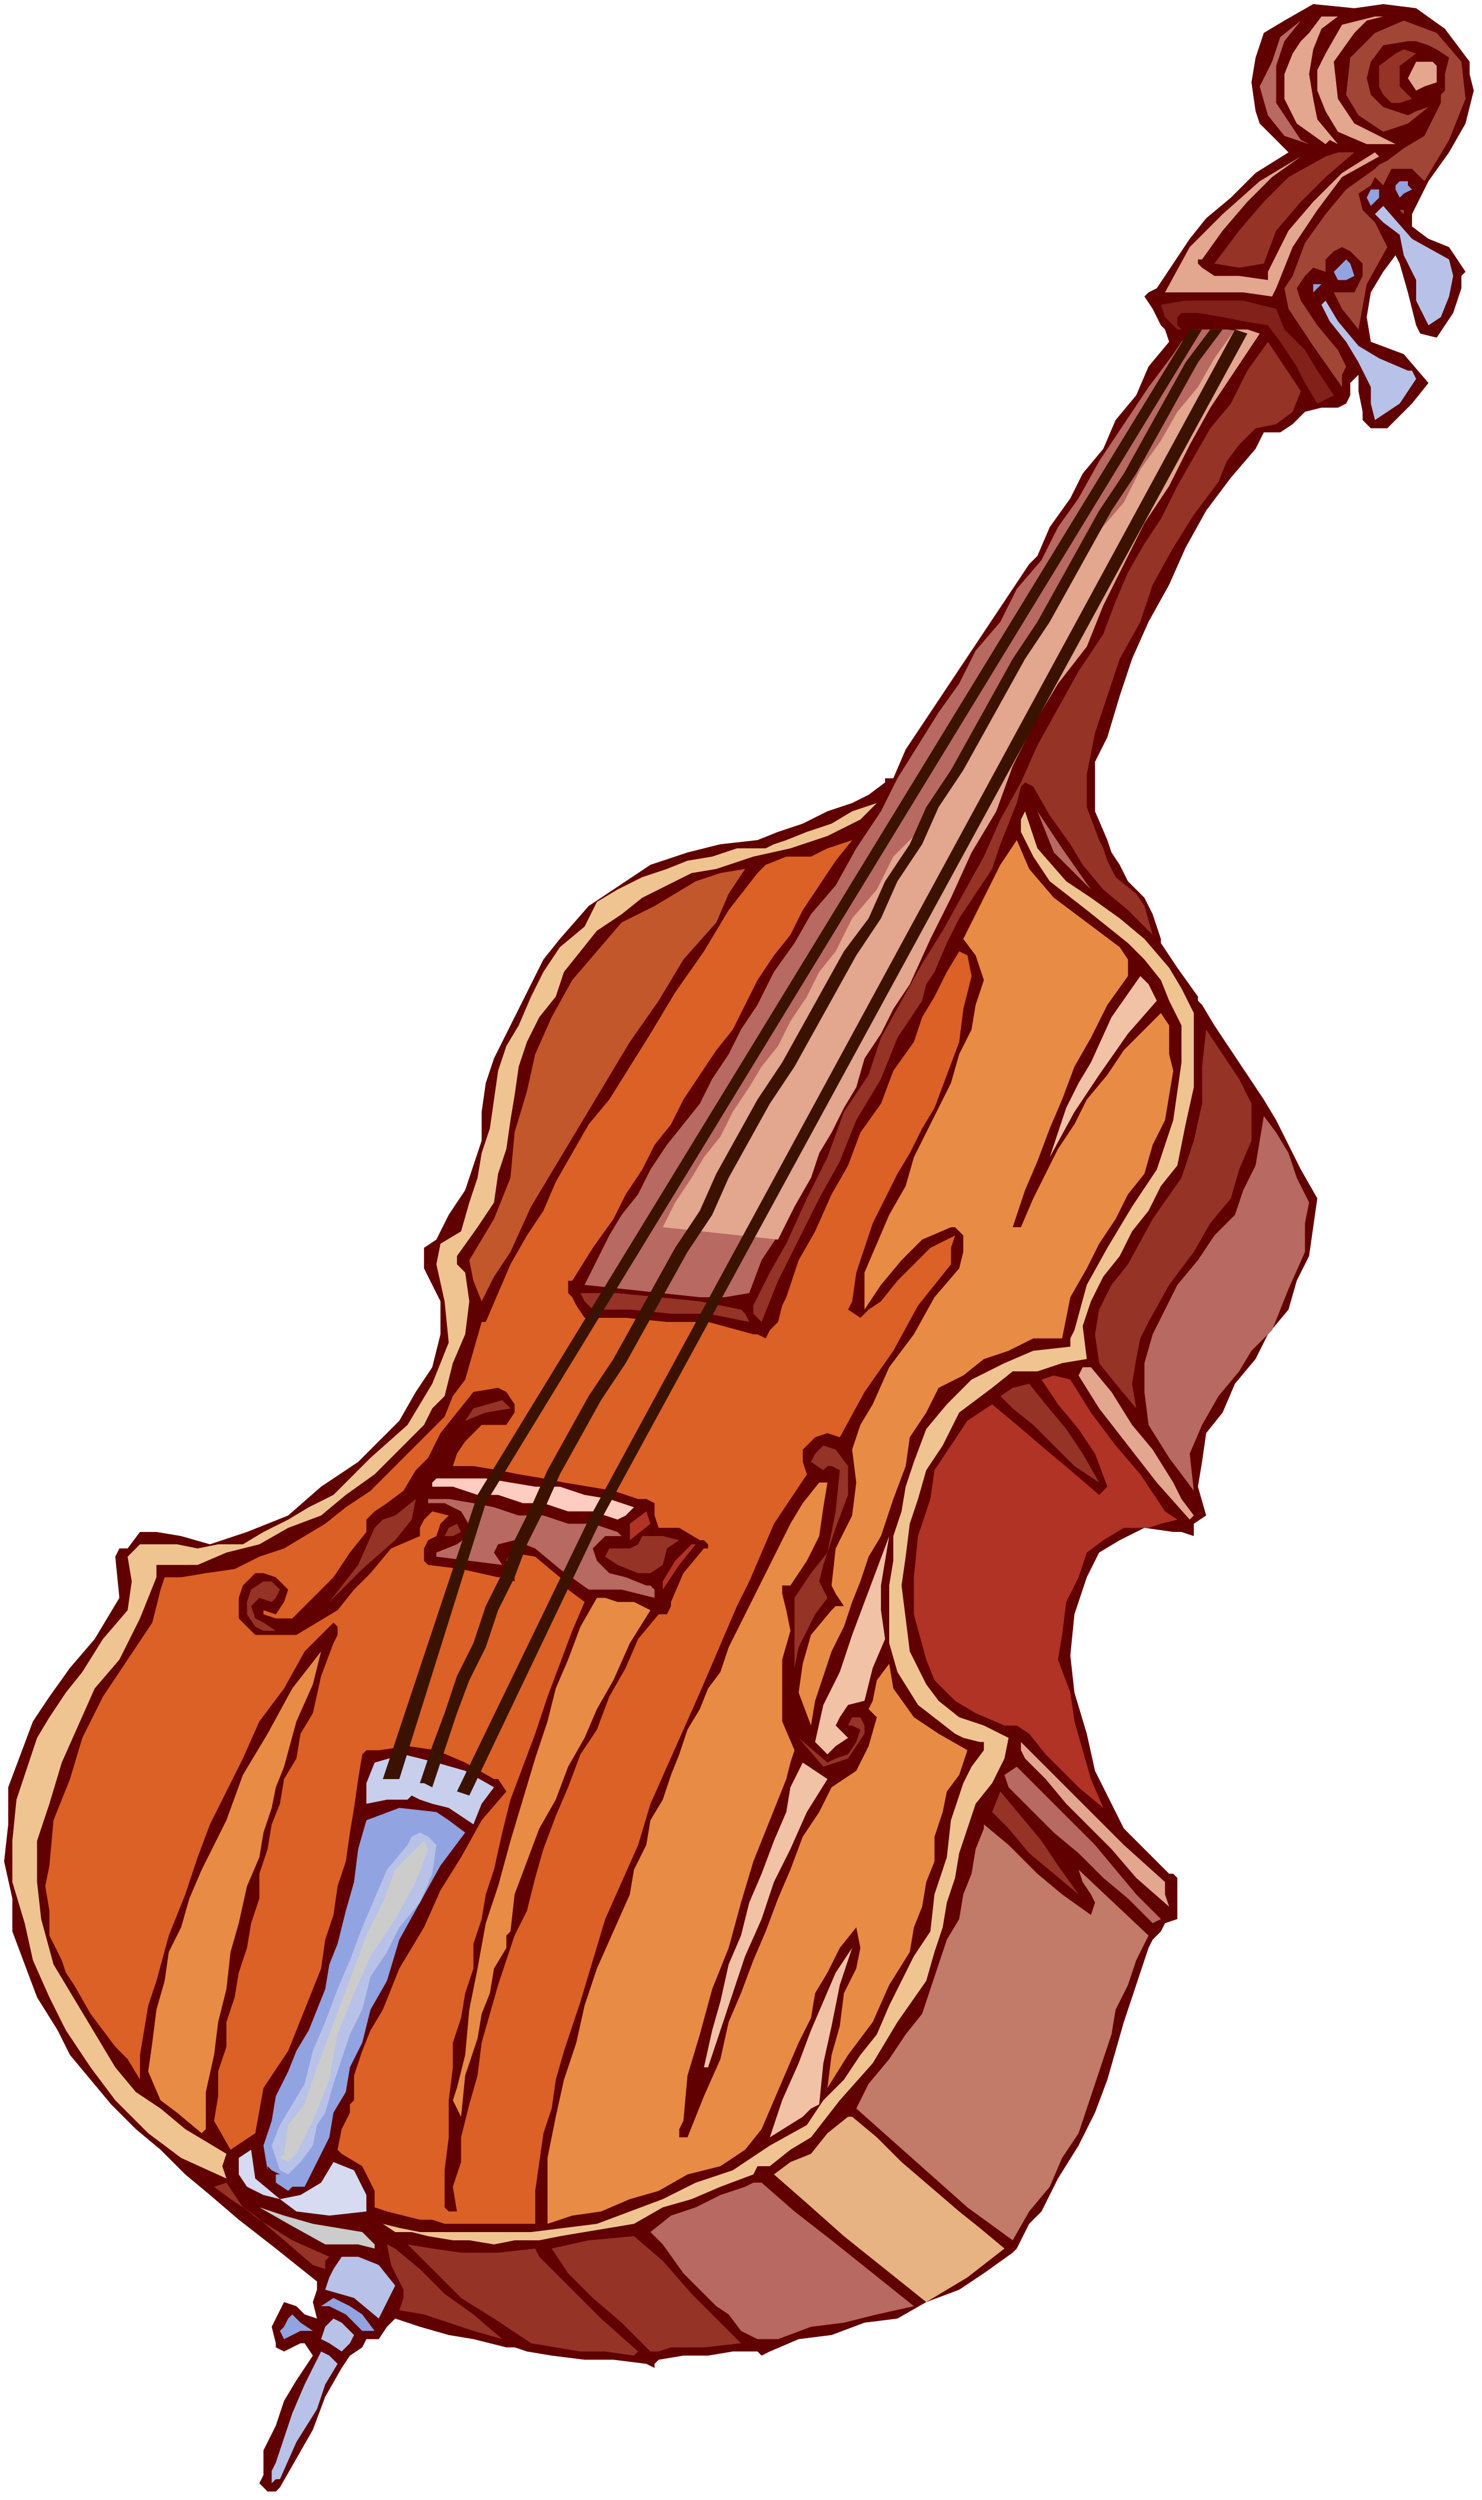 <svg xmlns="http://www.w3.org/2000/svg" fill-rule="evenodd" height="98.059" preserveAspectRatio="none" stroke-linecap="round" viewBox="0 0 360 607" width="58.139"><style>.brush1{fill:#610000}.pen1{stroke:none}.brush4{fill:#b86961}.brush5{fill:#e3a68f}.brush6{fill:#943326}.brush7{fill:#f0c491}.brush8{fill:#b03326}.brush9{fill:#e88c45}.brush10{fill:#f2c2a6}.brush12{fill:#b8c2e8}.brush13{fill:#91a3e0}.brush14{fill:#ccc}.brush18{fill:#a14536}.brush21{fill:#3b1200}</style><path class="pen1 brush1" d="m246 547-7 5-6 4-8 3-7 4-8 1-8 3-8 1-7 3-2 1-1-1h-6l-6 1h-6l-6 1-1 1v1l-2-1-8-1h-7l-8-1-6-1-3-1h-2l-8-2-6-1-7-2-6-2-2 2-2 3h-3l-1 2-3 2-2 3-4 7-3 8-4 7-4 7-1 1h-2l-2-2 1-2v-6l3-6 2-6 3-5 2-3 2-3-2-3h-1l-2 1-2 1-2-1v-1l-1-4 2-4 1-2 3 1 2 2 3 1-1-4 1-3v-2l-10-8-9-7-7-6-6-5-6-6-6-5-6-6-5-6-5-6-3-6-5-8-3-8-3-8v-8l-2-9 1-9v-9l3-8 3-8 4-6 5-7 6-7 6-10-1-10 1-2h2l3-4h4l6 1 7 2 9-3 10-4 8-7 9-6 5-5 5-5 4-7 4-6 2-8v-8l-2-4-2-4v-5l3-2 3-6 4-6 2-6 2-6v-7l1-7 2-6 3-6 3-6 3-6 3-6 4-5 7-8 9-6 6-4 9-3 8-2 9-1 5-2 6-2 6-3 6-2 4-2 4-3v-1h2l3-7 4-6 4-6 4-6 4-6 4-6 4-6 4-6 2-3 2-2 3-7 5-7 3-6 5-6 3-7 5-6 3-7 5-6-1-3-1-1-2-4-2-3 1-1 2-1 4-6 4-6 4-5 6-5 6-6 8-5-2-2-2-2-3-3-1-3-1-7 1-6 2-6 5-3 7-4 10 1 7-1 8 1 7 5 6 8v3l1 4-2 8-4 7-5 7-4 8v3l4 3 5 2 4 6-1 1v3l-2 6-4 6-4-1-1-2-2-8-2-7-1-2-3 4-3 5-1 6 1 6 8 3 6 7-4 5-6 6h-4l-2-2v-2l-1-5v-4l-2 2v3l-1 2-2 1h-4l-4 1-3 3-3 2h-4l-2 4-6 7-6 8-5 9-4 9-5 9-4 9-3 9-3 10-3 6v12l3 7 1 3 2 3 2 4 4 4 2 4 2 6v1l4 6 5 7v1l1 1 3 5 4 6 4 6 4 6 3 5 3 6 3 6 4 7-1 7-1 7-3 6-2 7-5 6-3 6-5 6-3 7-4 5-1 7-1 6 2 7-3 2v3l-3-1h-2l-7-1-6 3-5 3-3 6-3 9-1 10 1 9 3 10 2 9 5 10 2 4 4 4 7 7h1l1 1v10l-3 1-1 2-2 2-1 2-3 9-3 9-2 7-2 7-3 8-4 8-5 8-4 8-3 3-2 4-1 2-1 1z"/><path class="pen1" style="fill:#c27a69" d="m246 544-11-8-9-8-9-8-9-8 3-6 5-6 4-6 4-5 2-6 2-6 2-6 3-5 1-6 2-5 1-6 2-5v-1l6 5 7 7 6 5 7 5 1-3-1-2-2-3-1-3 17 16-3 6-2 6-3 6-1 6-2 6-2 6-2 6-2 6-4 6-3 7-5 6-4 7z"/><path class="pen1" style="fill:#e8b382" d="m225 559-10-8-10-8-9-8-8-7 4-3 5-2 4-5 5-4h1l6 5 6 6 7 6 7 6 5 4 6 5-9 7-10 6z"/><path class="pen1 brush4" d="M189 568h-5l-4-2-3-4-3-2-8-8-5-7-3-3 5-4 6-2 6-3 6-2 2-1h2l8 7 9 7 10 8 10 8-9 2-8 2-8 1-8 3zm91-101-6-6-6-5-6-6-6-5-11-11-1-3 3-2 7 7 7 7 5 5 5 6 5 6 6 6-2 1z"/><path class="pen1 brush5" d="m270 449-6-6-5-5-5-6-5-5-1-2v-2l8 8 9 9 8 8 10 9v3l1 3-8-7-6-7z"/><path class="pen1 brush6" d="m163 570-3 1h-2l-7-7-7-6-6-6-4-6 9-2 11-1 7 6 7 8 12 12-9 1h-8zm78-130 2-5 5 6 5 6 4 6 5 7-6-5-6-5-5-6-4-4zm-87 132-7-1h-6l-6-1-6-1-9-6-8-5-7-7-6-6 6 1 7 1h9l9-1 1 2 3 3 4 4 8 8 9 8-1 1z"/><path class="pen1 brush7" d="M187 526h-3l-1 2-8 3-7 3-7 2-7 4-6 1-6 1-6 1-5 1h-6l-5 1-6-1h-4l-6-1-4-1h-4l-3-2 4 1 5 1h27l8-1 8-1 8-3 8-3 8-4 9-3 9-6 9-5 4-6 5-5 4-6 4-5 3-7 3-6 3-6 4-6 1-9 3-9 1-9 3-9 2-4 3-4v-2h-1l-4-1-2-1-9-7-5-8-2-7v-14l1-6v-6l2-6 1-6 2-6 3-8 5-6 6-6 8-4 7-3 9-1v-2l1-2 3-11 5-9 6-10 6-9 2-6 2-6 1-7 1-7v-9l-3-6-2-5-4-5-4-4-10-8-9-7-4-6-3-6v-3l1-2 3 9 7 8 6 4 7 5 6 5 6 7 3 5 3 6v18l-2 9-2 10-4 5-3 6-4 5-3 6-4 5-3 6-2 6 1 8-6 1-6 2h-6l-5 4-8 6-4 8-4 6-2 7-2 6-1 8-1 7 1 8 1 8 4 8 3 4 5 4 6 2 6 3-1 5-3 6-4 5-2 6-2 6-1 6-2 6-1 6-2 6-2 7-7 10-6 10-8 9-7 9-5 3-5 4z"/><path class="pen1 brush8" d="m250 421-3-2h-3l-7-3-5-3-5-5-2-5-3-11v-9l1-10 3-9 1-7 4-6 4-6 6-4 6 5 7 6 6 5 7 6 1-1 1-1-3-8-4-6-5-6-4-6 3-1 4 1 5 8 6 8 6 7 6 9 3 2-4 1-3 1h-6l-5 3-4 3-2 6-3 6-1 8-1 6 3 8 1 7 2 7 2 7 3 7-6-5-4-4-4-4-4-5z"/><path class="pen1 brush9" d="m201 507 1-8 2-7 1-8 3-6 1-5-1-5-4 5-3 6-3 5-1 6-3 6-3 7-3 7-3 7-4 5-6 4-8 2-7 4-7 2-7 3-7 1-6 2v-16l2-10 2-9 3-9 2-9 3-9 4-9 4-9 1-6 3-6 1-6 3-5 2-6 2-5 2-6 3-5 2-5 3-4 2-6 3-6 3-6 3-6 3-6 3-6 3-5 4-5h2l-1 6-1 7-3 6-4 6h-2v2l1 4 1 5-2 7v15l3 7-1 3-1 4-4 10-4 10-3 10-3 11-4 10-3 11-3 10-1 11-1 2v2h2l4-10 4-9 2-9 3-7 3-8 3-7 3-8 3-7 3-8 4-6 3-6 6-4 3-6 2-7-2-2 1-2 1-5 3-4 1 6 5 7 6 4 7 4-1 3-1 3-3 4-1 5-2 6v6l-2 5-1 6-2 5-1 6-5 8-4 9-6 8-5 8z"/><path class="pen1 brush10" d="m195 514-8 5 3-9 4-9 3-8 3-7 3-7 4-6-3 9-2 10-2 9-1 10-2 1-2 2z"/><path class="pen1 brush6" d="m97 561 1-3v-2l-3-6-1-5 2 1 6 5 6 6 7 5 7 6-7-2-6-2-6-2-6-1z"/><path class="pen1 brush10" d="m171 502 2-9 2-7 2-9 3-7 2-8 3-7 3-8 3-7 1-6 3-6 3 2 3 2-5 8-4 9-4 8-3 9-4 9-3 9-3 9-3 9h-1z"/><path class="pen1 brush5" d="m289 369-8-9-7-9-7-9-5-8 1-2h2l5 6 5 8 5 6 5 8 2 4 3 4-1 1z"/><path class="pen1" style="fill:#db6126" d="M130 540h-22l-3-1h-3l-4-1-4-1-3-1v-4l-3-6-5-3-1-1 1-5 2-4v-2l1-1v-6l2-6 2-5 3-5 4-10 6-10 4-9 5-8 5-9 6-7-2-3h-1l-7-4-7-3-7-1-7 1h-3l-1 1-1 6-1 7-1 6-1 7-2 6-1 7-2 6-1 7-4 10-4 10-6 9-2 11-3 2-3 2-4-7 1-6v-6l2-6v-6l2-6 1-6 2-6 1-6 2-6v-6l2-6 1-6 2-5 1-6 3-5 1-6 3-5 2-9 3-8 1-2v-2l-1-1-7 7-5 9-6 8-4 9-4 8-4 8-3 8-3 9-4 10-3 11-2 6-1 6-1 6v6l-3-5-3-3-6-8-4-7-2-3-1-3-3-6v-6l-1-6 1-5 1-11 4-10 3-10 5-10 6-9 6-9 1-4 1-4 1-3h4l6-1 7-1 6-3 6-2 5-3 5-3 5-4 6-4 9-9 9-9 2-5 3-4 2-7 2-7h1l3-7 3-7 4-7 4-6 3-7 4-7 4-7 5-6 5-8 5-8 6-10 7-10 6-10 7-9 1-1 1-1 5-2h6l4-2 6-2-4 5-4 6-4 6-3 6-4 5-4 6-3 6-3 6-4 5-4 6-4 6-3 6-4 5-3 6-4 6-3 6-5 7-5 8h-1v3l1 1 1 2 2 3h10l10 1h10l11 3h1l2 1 1-2 2-2 1-4 1-2 3-9 4-7 4-9 4-7 3-8 5-7 3-8 5-7 2-6 3-5 3-6 3-5 2 1 1 5-2 8-1 8-3 8-3 8-3 5-3 6-3 5-3 6-3 6-2 6-2 6-1 7-1 2 3 2 2-2 3-2 4-5 4-4 4-4 6-3-1 3v4l-8 10-6 11-7 10-6 11-3-1-3 1-3 3v3l1 3-4 6-4 6-3 7-3 7-3 6-3 7-3 7-3 7-4 9-4 9-4 9-3 10-4 9-4 9-3 10-3 10-2 6-2 6-2 7-1 7-2 6-1 7-1 7v8z"/><path class="pen1 brush4" d="m279 346-1-8v-7l2-7 3-6 3-6 5-6 4-6 5-5 2-6 3-6 1-6 1-6 3 4 3 5 2 6 3 6-1 5v7l-4 9-4 10-5 5-3 5-5 6-4 7-3 7 1 9-6-8-5-8z"/><path class="pen1 brush12" d="M66 603v-3l1-2 1-3 1-3 2-6 3-7 4-8 2 1 2 2-3 5-2 6-5 8-4 9h-1l-1 1z"/><path class="pen1 brush13" d="m82 561-2-1h-2l3-2 4 2 3 2 3 4h-3l-2-2-2-2-2-1z"/><path class="pen1 brush12" d="m92 563-6-5-7-2 1-3 1-2 2-3h4l5 2 4 5-2 4-2 4zm-9 8-3-2-2-1 1-3 2-2 2 1 3 3-1 2-2 2z"/><path class="pen1 brush1" d="m109 537-1-1v-9l1-8v-9l1-8v-6l2-6 1-6 2-6v-6l2-6 1-6 2-6 2-9 2-8 3-8 3-8 3-9 3-8 3-8 3-7-4-3-2-3-6-5-6-1-1 2 2 2v3l-3-1h-1l-9-2-8-1-1-1v-3l1-2 2-1 1-3 2-2-4-1-2 2-1 2v2l-7 3-5 6-4 4-4 5-10 6H62l-4-4v-5l1-3 3-3h2l3 1 1 1 2 2-1 3-2 3-3-1v1l3 1h4l5-5 5-5 4-6 4-5v-3l2-2 3-2 4-3 3-5 3-3 3-6 4-5 4-5 6-1 2 1 2 3v2l-2 3h-6l-4 4-2 3-1 3h5l6 1 5 1 6 1 5 1 6 1 6 1 6 2h2l2 1v3l1 3h5l5 3h1l1 1v1h-1l-5 6-3 7v1l-1 2h-2l-5 6-3 7-4 7-3 8-4 6-3 8-3 7-3 8-2 7-2 8-3 6-2 6-2 6-2 7-2 7-1 8-2 7-2 8v6l-2 6 1 6h-2z"/><path class="pen1 brush6" d="m200 429-6-7-1-9 1 9 7 6 2-1 3-1 2-3 1-3-2-1h-1l1-2h2l1 2v2l-4 6-6 2zm46-87-3-3 3-2 4-1 4 5 5 6 4 6 4 7-6-4-5-5-5-5-5-4z"/><path class="pen1 brush10" d="m201 426-3-3 2-9 4-8 3-9 3-8 3-8 3-8-1 6-1 6v6l1 7-3 7-2 8-4 1-2 3-1 2 3 3-3 2-2 2z"/><path class="pen1 brush13" d="m71 567-2 1-1-2 1-1 1-2 1-1 2 2 3 2h-3l-2 1z"/><path class="pen1 brush6" d="m267 331-1-7 1-6 3-6 4-5 6-11 7-10 3-9 2-9v-9l1-9 4 6 4 6 3 6v9l-3 7-2 7-5 6-4 7-6 8-5 9-2 4-1 5-1 6 1 6-5-6-4-5z"/><path class="pen1 brush14" d="M83 545h-4l-9-5-7-4 6 2 7 2 6 1 6 1 1 1 2 2v1l-4-1h-4z"/><path class="pen1 brush6" d="m76 550-7-6-7-6-6-4-4-3 3-1 2 3 2 3 4 3 8 5 9 4-1 1v2l-3-1z"/><path class="pen1 brush9" d="m111 507 1-4 1-4 1-11 2-10 2-11 3-9 3-11 3-10 3-10 3-9 2-8 3-7 3-8 4-7h2l3 1h4l4 2-5 8-4 9-4 7-3 7-4 7-3 8-4 7-3 8-3 8-1 9-1 1v3l-3 5-1 6-2 5-1 6-3 9-1 10-2-4 1-3zm91-116 1-1h2l-2-3-1-2 1-9 4-8 1-8-1-8 2-6 3-5 4-9 6-8 5-9 6-7 1-4v-4l-2-2h-1l-7 3-5 5-5 6-4 6v-9l3-7 3-7 4-7 2-7 3-6 3-6 3-6 2-7 3-6 1-6 2-6-2-6-3-4 3-6 3-6 3-6 4-6 3 7 6 7 8 6 8 6 2 3v4l-5 7-4 8-4 7-3 8-3 7-3 8-3 7-3 9h2l3-7 3-6 3-6 4-6 3-6 5-6 4-6 5-5 2-2 2-2 2 3v7l1 4-1 6-1 6-3 6-2 7-4 5-3 6-4 6-3 6-4 7-2 10h-7l-6 3-6 2-5 4-6 3-3 6-4 6-1 7-3 8-3 9-3 5-2 6-2 5-2 6-3 6-2 6-2 6-1 6-3-8 1-7 2-7 5-6z"/><path class="pen1" style="fill:#d6dbf2" d="m72 537-4-3-4-1-4-2-2-3v-4l3-2 1 7 6 5 5-1 5-3 3-5 5 2 3 6v4l-9 1-8-1z"/><path class="pen1 brush6" d="m193 388 4-6 4-5 2-10 1-10-2-1h-1l-1 1-3-2 1-2 2-2 3 1 3 4v7l-3 8-3 9-1 4 2 4-3 4-2 4-2 4-1 5v-17z"/><path class="pen1 brush13" d="m70 532-3-2v-2h1l-2-1-1-1v1l-1-6 2-6 1-6 3-6 2-5 3-5 2-5 2-5 1-6 2-5 2-8 2-7 1-8 2-7 8-3 9 1 3 2 4 3-6 8-5 9-5 9-3 10-4 7-2 8-3 6-1 6-3 5-1 6-3 6-3 6h-3l-1 1z"/><path class="pen1 brush12" d="m68 527-2-6 2-5 3-5 3-5 2-8 3-7 3-8 3-7 3-8 3-7 3-7 5-6 1-2 2-1 2 1 2 2-1 7-3 7-5 6-3 6-4 6-2 8-3 6-2 6-2 6-2 7-2 3-1 5-3 4-3 3-2-1z"/><path class="pen1 brush14" d="m70 525-2-1 1-1 1-7 4-5 3-9 3-8 3-8 3-8 3-8 4-8 3-8 6-6 1-1 1 2-3 8-5 9-6 9-4 9-4 10-2 11-2 5-2 5-2 4-2 4-2 2z"/><path class="pen1 brush7" d="m22 502-6-9-4-8-4-9-2-9-3-10v-10l1-10 3-9 2-6 3-5 4-6 4-5 5-8 6-7 1-7-1-6 3-3h9l5 1 5-1h6l5-3 6-3 5-3 6-3 9-9 9-8 6-10 4-10-1-10-2-9 1-5 5-3 2-7 2-6 1-6 2-6 1-7 1-7 2-6 3-5 3-7 3-6 4-6 6-5 3-6 5-3 6-3 6-2 5-2 6-1 6-2h7l2-1 3-1 5-2 6-2 5-3 6-2-2 2-2 2-8 4-9 3-9 2-9 3-6 1-6 3-6 3-5 4-6 4-4 5-4 5-2 6-4 5-3 6-2 6-1 7-1 6-1 7-2 6-1 7-4 6-5 7v2l2 2 1 7-1 8-3 7-2 8-3 3-2 4-6 6-6 6-7 5-6 5-8 3-7 4-8 2-7 3H38v3l-4 10-5 10-6 7-4 9-4 9-3 10-3 9v10l1 9 3 11 6 10 6 10 3 5 5 6 6 4 6 5 5 3 5 3-1 3 1 3-11-5-8-6-8-8-6-8z"/><path class="pen1 brush9" d="m49 518-6-5-4-3-3-7 1-7 1-8 2-7 1-7 3-6 2-7 3-7 3-6 3-6 4-11 6-10 6-11 7-9-1 4-1 4-4 9-3 11-2 5-1 5-2 6-1 6-3 7-2 9-2 7-1 9-2 8-1 8-2 9v9l-1 1z"/><path class="pen1" style="fill:#c7cfed" d="m109 439-4-1-3-1-2-1-1 1h-5l-5 1v-5l2-5 7-2 8 2 7 2 7 4-3 4-2 5-3-2-3-2z"/><path class="pen1 brush8" d="M161 386v-2l3-5 4-4h1l-4 5-4 6z"/><path class="pen1 brush10" d="m277 237 2 2 2 4-7 8-7 10-6 9-6 11 2-6 2-6 3-6 3-5 5-11 7-10z"/><path class="pen1 brush4" d="m143 386-7-5-6-5-5-2-4 1-1 2 2 3-8-1-8-1v-1l5-2 4-3-3-5-4-2h-4v-1h5l6 1 5 1 6 2h6l6 2h6l6 2 1 1h-4l-3 3 1 3 3 3 4 1 5 2h1l1 1v2l-8-2h-8z"/><path class="pen1 brush6" d="m155 382-5-2-3-2 1-2h5l2-1 1-2h5l4 1-3 2-1 4-3 2h-3z"/><path class="pen1" style="fill:#ffccc2" d="m150 369-6-2h-6l-6-2h-5l-6-2h-5l-6-2h-5v-1l1-1h12l6 1 6 1h6l6 2 6 1 6 2-2 2-2 1z"/><path class="pen1 brush6" d="m260 205-5-7-4-7-2-1-1 1-1 4-2 5-2 5-2 6-4 6-4 6-3 6-3 7-2 3-1 4-6 9-4 10-6 10-4 10-5 9-5 10-5 10-4 10-2-2v-2l4-8 4-7 5-11 5-10 4-11 6-9 3-9 5-9 5-9 5-8 5-9 5-9 4-9 5-9 4-9 5-9 5-9 6-9 3-8 3-7 4-7 4-6 4-8 4-7 4-7 5-6 4-8 5-7 4 6 4 6-2 5-4 3-5 1-4 4-3 4-2 5-6 8-5 8-5 9-3 9-5 9-3 9-3 9-2 10v8l3 8 1 2 1 3 2 4 5 4 2 3 2 7-6-6-6-5-5-6-3-5zM144 318l-2-2-1-2h9l10 1 10 1 10 2 1 1 1 2-10-2h-9l-10-1h-9z"/><path class="pen1 brush4" d="m170 315-28-3 3-6 3-6 3-5 4-5 3-6 4-6 4-5 4-5 3-6 4-6 3-6 4-6 4-8 5-7 4-7 6-7 5-9 6-9 4-8 5-8 5-8 5-7 4-8 6-7 4-8 6-7 4-8 5-7 5-9 6-9 6-9 6-8 2-3 3-3h8l8 1-6 9-6 9-5 9-5 10-6 9-5 10-5 10-4 10-7 9-6 10-5 10-4 11-6 10-5 11-5 10-5 11-4 6-3 6-4 6-2 7-3 5-3 6-3 5-2 6-5 6-3 8-4 6-3 8-6 1h-6z"/><path class="pen1 brush5" d="m189 301-28-3 3-6 4-6 3-5 4-5 3-6 4-6 3-5 4-5 3-6 4-6 3-6 4-5 4-8 6-7 4-8 6-6 5-10 6-9 4-8 5-8 4-8 5-7 5-8 5-7 5-8 6-7 4-8 5-7 4-7 5-6 4-7 5-7h3l3 1-6 9-6 9-5 9-5 10-6 9-5 10-5 10-4 10-7 9-6 10-5 10-4 11-6 10-5 11-5 10-5 11-4 6-3 6-4 6-2 7-3 5-3 6-3 5-2 6-4 7-4 8z"/><path class="pen1 brush4" d="m252 197 6 9 7 10-9-9-4-10z"/><path class="pen1 brush6" d="m108 373 1-2 2-1 1 2-2 1h-2zm-28 16 7-9 4-9 2-2 3-1 5-4-1 5-4 5-8 7-8 8zm33-44-2 3 4-6 7-2 1 1 1 1-6 1-5 2z"/><path class="pen1 brush12" d="m334 102-1-4v-4l-3-6-3-5-4-5-2-4 1-1 3 5 5 6 5 3 7 3h1l1 2-4 6-6 4z"/><path class="pen1 brush6" d="m62 395-2-3v-3l1-3 3-2h2l2 2-1 2-1 1-3-1-1 1-1 1 1 3 2 1 3 2h-3l-2-1z"/><path class="pen1 brush12" d="m347 79-3-6v-5l-3-6-1-5-4-3-2-2 1-1 1-1 7 8 9 5 1 4-1 5-2 5-3 2z"/><path class="pen1 brush18" d="m313 75-1-5 2-3 3-8 5-7 5-6 7-5 1-1 2-1 4-3 5-3 2-4 2-4v-2l1-1v-4l1-4-3-2-2-1-3-1h-2l-6 1-3 4-1 4 1 4 3 3 6 2 2-1 3-1-5 4-6 2-6-4-3-5 1-9 6-6 7-3 8 3 6 7 1 9-2 5-2 5-3 5-3 5-3-3h-5l-1 2-1 2-2-2-1 2-3 2 1 4 3 3 3 6-5 9-2 11-4-5-2-4h5l2-4v-3l-2-2-1-1-2-1-2 1-2 2v3l-3-1-2 2-2 3 1 3 4 6 5 6 1 2 1 2-1 2v3l-7-10-6-9z"/><path class="pen1" style="fill:#82211a" d="m320 98-3-5-2-4-4-6-3-4-6-1-5-1-6-1h-4l-1 1v2l1 1h-1l-3-3-1-3 6-1h14l8 2 2 5 5 5 3 5 4 6-2 1-2 1z"/><path class="pen1" style="fill:#c2572b" d="m117 316-2-5-1-5 6-10 4-10 1-11 3-10 2-9 4-9 5-9 6-7 6-7 8-4 5-3 5-3 6-2 6-1-4 6-3 7-8 9-6 10-7 10-6 10-6 10-6 10-6 10-5 11-4 6-3 6z"/><path class="pen1 brush13" d="m325 68-1-2 1-1 1-1 1-1 1 1 1 3-2 1h-2z"/><path class="pen1 brush18" d="m341 52-1-1h2-1v1z"/><path class="pen1 brush13" d="m340 48-1-2v-1l1-1h2v1l1 1-2 1-1 1zm-7 2-1-2 1-2h2v2l-1 1-1 1zm-14 21v-2h2l-1 1-1 1z"/><path class="pen1 brush5" d="m309 72-7-1h-19l6-11 8-8 9-8 10-6-7 5-6 6-6 7-5 7h-1v1l1 1 3 2h6l7 1v-2l1-2 4-8 6-7 7-7 8-5 1 1-9 5-6 8-6 9-4 10-1 2zm16-40-3-5-2-5v-5l2-4 4-7 8-2h2l-4 1-3 3-5 7 1 9 4 6 8 4 2 1h-7l-7-3zm19-10-2-3 1-2 1-2h4l1 1v4l-3 1-2 1z"/><path class="pen1 brush6" d="m338 25-2-2-1-2v-5l4-3 2-1 3 1-4 3v5l1 1 2 2-3 1h-2zm-43 39 6-8 6-7 6-6 9-5 3-1h4l-7 6-6 6-6 7-3 8-6 1-6-1z"/><path class="pen1 brush5" d="m322 35-7-5-3-6v-6l2-5 2-3 2-2 3-4h4l-4 3-2 5-1 6 1 6 1 5 5 6-2-1-1 1z"/><path class="pen1 brush4" d="m308 28-2-7 3-6 2-6 5-4-4 5-2 6v9l6 9 2 1-6-2-4-5z"/><path class="pen1 brush8" d="M153 370v4l5-4-1-3-4 3z"/><path class="pen1 brush21" d="M292 80h-3L116 363l-23 69h4l21-67L292 80z"/><path class="pen1 brush21" d="M297 80h-3l-6 8-5 9-5 9-5 9-6 9-5 9-5 9-5 9-6 9-5 9-5 9-5 9-6 9-4 9-6 9-4 9-6 8-5 9-5 9-5 9-6 9-5 9-5 9-4 9-6 9-5 9-5 9-5 9-6 9-5 9-5 9-4 9-4 8-3 8-4 8-3 9-4 8-3 9-3 8-3 9h1l2 1 3-9 3-9 3-8 4-8 3-9 4-8 3-8 4-8 4-9 5-9 5-9 6-9 5-9 5-9 5-9 6-9 4-9 5-9 5-9 6-9 5-9 5-9 5-9 6-9 4-9 6-9 4-9 6-9 5-9 5-9 5-9 6-9 5-9 5-9 5-9 6-9 5-9 5-9 5-9 6-8zm6 1-3-1-157 289-32 66 3 1 32-67L303 81z"/></svg>
